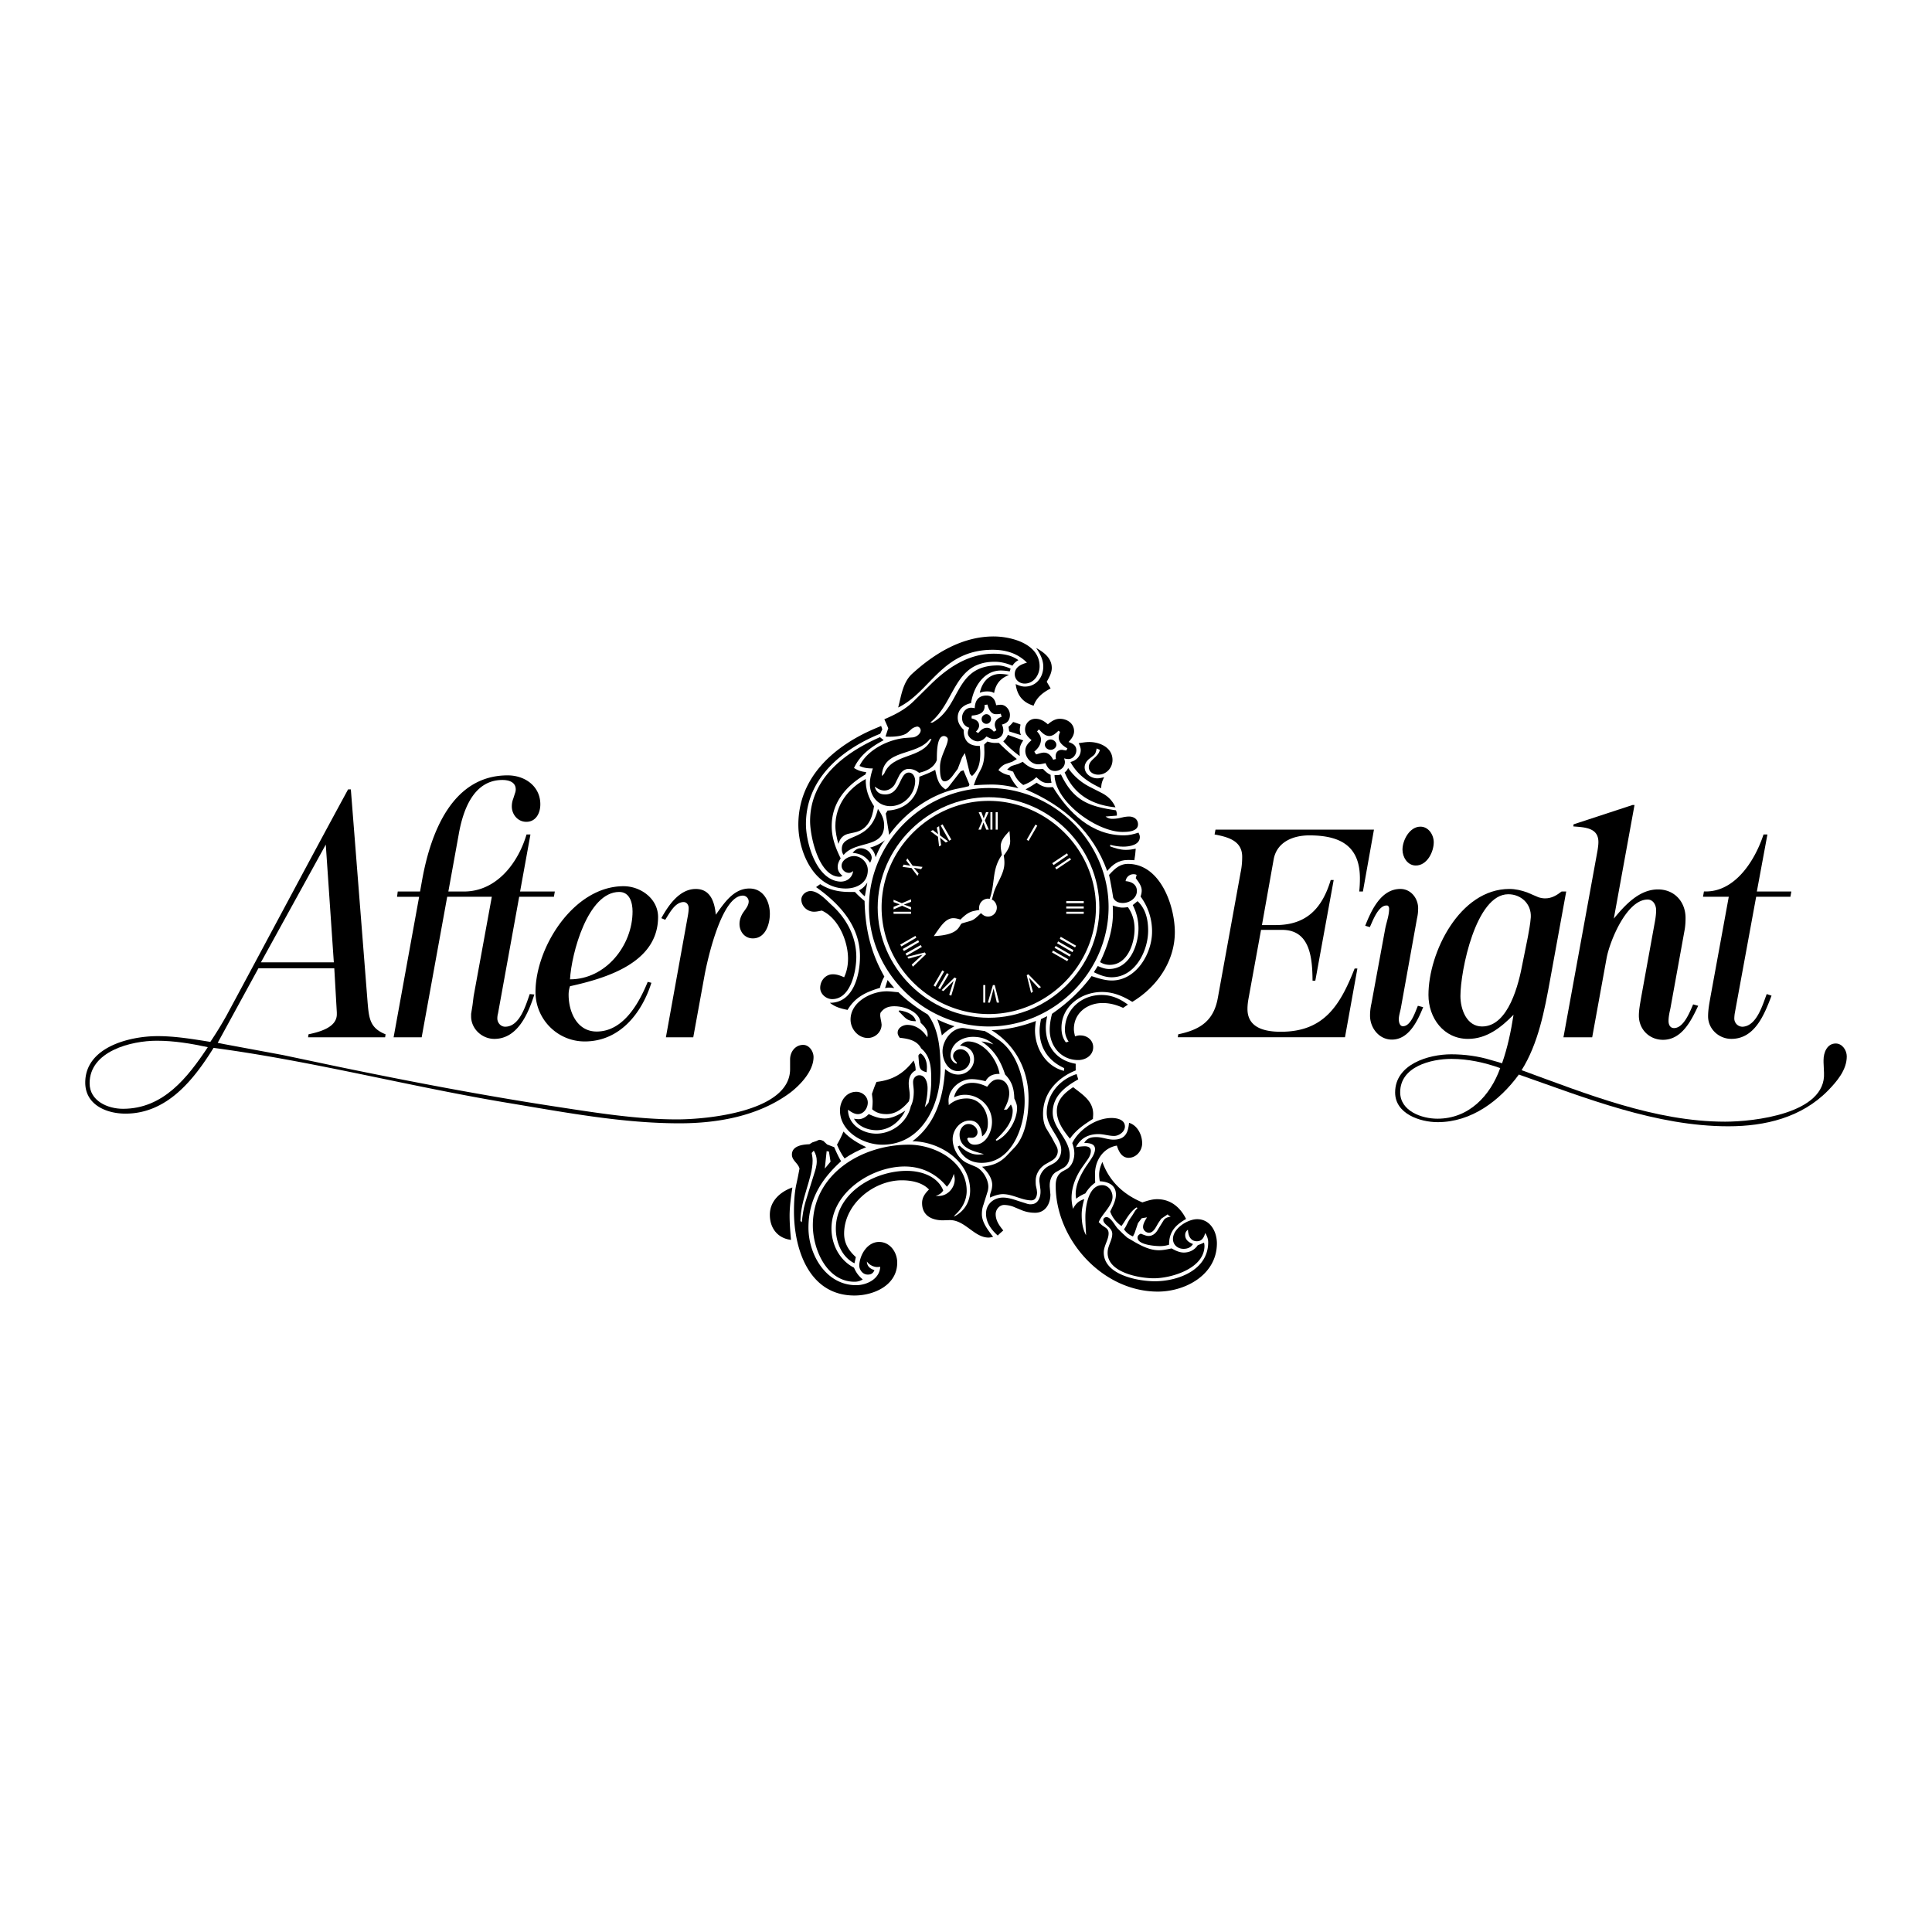 <svg xmlns="http://www.w3.org/2000/svg" width="2500" height="2500" viewBox="0 0 192.756 192.756"><g fill-rule="evenodd" clip-rule="evenodd"><path fill="#fff" d="M0 0h192.756v192.756H0V0z"/><path d="M100.096 122.764c-.184.16-.367.32-.551.504-.643-.572-1.17-1.285-1.17-2.18 0-.963.779-1.605 1.697-1.605.482 0 1.01.16 1.469.32l.803.254c.184.068.367.113.551.092.664-.023.918-.666.918-1.24 0-.113 0-.229-.023-.344l-.092-.711v-.115c0-.574.436-1.146.918-1.398l.436-.23c.527-.275.826-.779.826-1.377 0-1.238-1.445-2.225-1.445-3.717 0-1.812 1.285-3.326 2.982-3.854l.16.527c-1.307.734-2.547 1.674-2.547 3.303 0 1.607 1.699 2.639 1.699 4.268 0 .506-.184 1.01-.643 1.264l-.689.389c-.459.252-.664.826-.664 1.332v.137l.045.551c0 .092.023.16.023.252 0 .918-.506 1.812-1.516 1.812a3.51 3.51 0 0 1-1.283-.229l-.941-.391a2.785 2.785 0 0 0-.871-.16c-.482 0-.85.459-.85.918 0 .641.367 1.145.758 1.628zM78.918 123.703c-1.331-.16-2.111-1.17-2.111-2.5 0-1.377 1.033-2.295 2.248-2.73-.137.941-.275 1.881-.275 2.822 0 .803.069 1.605.138 2.408zM79.767 116.592c-.138-.551-.758-.803-.758-1.4 0-.895 1.125-1.01 1.744-1.031l.298-.184.413-.139c.092-.045.207-.115.321-.115.092 0 .161.023.253.07l.091.021.39.367.711.275c.207.482.413.941.688 1.4-1.973 1.789-3.258 3.832-3.258 6.631 0 2.707 1.767 5.736 4.75 5.736 1.101 0 2.363-.643 2.409-1.836-.115.023-.23.023-.368.023a1.35 1.35 0 0 1-.963-.551c.023.504.321.711.757.871-.138.299-.321.436-.666.436-.505 0-.872-.482-.849-.963.069-1.057.826-2.295 1.974-2.295 1.101 0 1.812 1.033 1.812 2.064 0 2.25-2.317 3.281-4.268 3.281-4.566 0-6.034-4.68-6.034-8.396 0-.85.046-1.721.207-2.57l.183-.85.163-.845zM85.113 86.902c-.138.115-.252.184-.413.184-.39 0-.734-.321-.734-.711 0-.574.711-.964 1.239-.964.734 0 1.376.666 1.376 1.399 0 1.285-1.101 1.836-2.203 1.836-3.143 0-4.727-3.625-4.727-6.355 0-4.772 3.58-7.87 7.618-9.591l.642-.275.115.344-.207.436c-3.855 1.561-7.411 4.498-7.411 9.017 0 1.859 1.033 5.598 3.418 5.736.667.022 1.218-.39 1.287-1.056zM84.218 97.502c.275-.596.39-1.193.39-1.858 0-1.721-.94-4.038-2.615-4.795-.252.046-.505.114-.78.114-.643 0-1.262-.527-1.262-1.215 0-.459.458-.849.917-.849.78 0 1.606.941 2.134 1.422 1.468 1.331 2.432 3.144 2.432 5.162 0 1.332-.527 4.199-2.409 4.199-.597 0-1.193-.504-1.193-1.123 0-.713.528-1.355 1.262-1.355.413-.001.757.138 1.124.298z"/><path d="M84.057 87.384c-.092.046-.184.092-.275.092-2.088 0-2.959-4.016-2.959-5.553 0-4.221 3.442-6.837 6.975-8.375l.367.298c-1.239.666-2.363 1.469-2.96 2.776.39.252.757.367 1.216.413l-.069.229c-1.927 1.124-3.373 2.799-3.373 5.162 0 1.17.39 2.18.895 3.212-.16.252-.298.528-.298.849 0 .392.183.645.481.897zM86.076 127.65a1.5 1.5 0 0 1-.826.229c-2.776 0-4.153-3.258-4.153-5.621 0-5.139 4.887-8.053 9.567-8.053 2.593 0 5.782 1.652 5.782 4.611 0 .941-.459 1.768-1.147 2.387l-.138.184c1.033-.506 1.629-1.469 1.629-2.615 0-2.961-3.075-4.887-5.759-4.91 2.34-1.744 3.097-4.428 3.258-7.205.39.322.78.551 1.331.551.826 0 1.561-.688 1.561-1.514 0-.873-.597-1.309-1.4-1.377.23-.229.482-.412.803-.412 1.583 0 2.914 1.812 3.144 3.234-.643 0-1.102.184-1.4.734-.459-.115-.918-.207-1.4-.207-1.147 0-2.294.963-2.294 2.156 0 .139.023.275.023.438.505-.459 1.101-.666 1.79-.666 1.331 0 2.112 1.215 2.112 2.455 0 .551-.115.986-.574 1.33-.047-.756-.344-1.582-1.239-1.582-.964 0-1.698.939-1.698 1.857 0 .941.597 2.02 1.491 2.41l.803.344c.688.297 1.262 1.238 1.262 1.996 0 .137-.023.275-.045.391l-.438 1.398c-.113.299-.16.619-.16.941 0 .848.643 1.629 1.125 2.271-.162.021-.299.068-.459.068-1.424 0-2.341-1.744-3.855-1.744l-.688.023c-1.101 0-2.088-.459-2.088-1.721 0-.574.299-.965.688-1.354-.666-.711-1.767-.918-2.707-.918-2.799 0-5.759 2.363-5.759 5.322 0 .965.458 1.697 1.17 2.34l-.138.619c-1.262-.619-1.858-2.109-1.858-3.463 0-3.58 3.877-5.76 7.066-5.76 1.445 0 3.075.527 3.648 1.951-.161.297-.436.436-.757.551h.321c.872 0 1.583-.805 1.583-1.652 0-.184-.046-.367-.092-.551-.161.482-.344.895-.688 1.285-1.055-1.309-2.523-2.02-4.222-2.02-3.304 0-7.296 2.592-7.296 6.195 0 1.582.803 3.166 2.249 3.9.207.485.46.831.872 1.174zM81.418 88.508l.413-.298c.895.574 1.858.78 2.914.78h.551c.298.321.619.619.963.895.069 2.799.597 5.116 1.973 7.548a3.711 3.711 0 0 0-.436 1.125c-1.377.412-2.478.916-3.235 2.201-.665-.137-1.216-.275-1.767-.711 2.34.023 3.006-2.754 3.006-4.634.001-3.028-2.041-5.254-4.382-6.906z"/><path d="M83.644 84.195c-.16-.597-.298-1.193-.298-1.79 0-2.065 1.262-3.74 3.028-4.68-.023 1.032.275 1.858.826 2.707-.161 1.216-.62 2.34-1.927 2.615l-.528.115c-.596.115-.917.436-1.101 1.033zM84.264 115.582c-.322-.436-.551-.895-.757-1.377.252-.436.458-.85.642-1.309.643.689 1.423 1.148 2.271 1.561-.78.299-1.491.666-2.156 1.125z"/><path d="M87.843 101.059c-.022.092-.022.207-.022.299 0 .068.022.113.022.184l.092.48c0 .07.022.139.022.207 0 .734-.642 1.33-1.376 1.33-.963 0-1.721-.895-1.721-1.834 0-1.768 2.065-2.822 3.602-2.822.39 0 .78.068 1.17.092.895.871 1.858 1.582 2.937 2.225 1.147 1.537 1.262 3.672 1.262 5.508 0 3.463-1.813 7.479-5.805 7.479-1.904 0-4.222-1.309-4.222-3.418 0-.941.619-1.859 1.628-1.859.597 0 1.147.459 1.147 1.078 0 .527-.39 1.148-.987 1.148-.367 0-.688-.23-.986-.436 0 1.445 1.422 2.385 2.822 2.385 1.606 0 3.097-1.17 3.441-2.73.229-.459.298-.963.298-1.49 0-.322-.069-.619-.069-.941 0-.344.252-.666.619-.666.643 0 .826.781.826 1.285 0 .643-.115 1.285-.275 1.904l.367-.436a8.889 8.889 0 0 0 .275-2.203c0-1.215-.023-2.408-1.01-3.234-.413-.803-1.285-.963-2.133-1.055-.092-.139-.207-.299-.207-.482-.023-.506.527-.803.963-.803.872 0 1.56.551 1.996 1.238.023-.115.046-.252.023-.367-.023-.436-.39-.803-.688-1.078-.138-1.125-1.606-1.652-2.615-1.652-.593-.002-1.052.16-1.396.664zM84.172 85.296c-.138-.161-.184-.39-.184-.597 0-1.629 2.822-.619 3.602-3.992.345.481.62.986.62 1.629 0 2.341-2.845 1.492-4.038 2.96z"/><path d="M85.067 85.09c.207-.252.459-.459.803-.459.504 0 1.055.367 1.101.917 0 .184-.069.344-.161.528-.435-.642-.986-.917-1.743-.986zM90.321 110.809c-.55 1.102-1.56 1.951-2.868 1.951-.849 0-1.835-.367-2.248-1.146.161.021.298.045.459.045.413 0 .734-.229 1.01-.504.504.229 1.032.436 1.583.436.779-.001 1.444-.392 2.064-.782zM86.283 89.426a2.81 2.81 0 0 1-.573-.597c.367-.184.596-.436.826-.78-.093.459-.161.918-.253 1.377zM85.755 76.417c.78-1.629 2.937-2.684 4.681-2.799l.619-.046c.344-.023.803-.344.803-.711 0-.184-.184-.39-.367-.367-.161.023-.39.115-.528.229l-.413.367c-.39.344-1.239.413-1.744.413-.161 0-.298 0-.459-.022l.276-.826-.391-.895c1.079-.459 2.111-.986 2.96-1.835l1.537-1.515c1.744-1.744 3.832-3.189 6.401-3.189.895 0 1.744.115 2.479.643a1.52 1.52 0 0 0-.596.55c-.574-.229-1.125-.39-1.768-.39-4.084 0-3.923 4.038-6.424 6.057l.184.023c2.891-1.537 2.18-5.713 6.54-5.713.436 0 .871.138 1.283.321l-.09.275a5.33 5.33 0 0 0-.873-.092c-1.744 0-2.754 1.698-2.983 3.258-.757.161-1.33.643-1.33 1.445 0 .505.252.872.597 1.216-.023 1.078.504 1.629 1.605 1.606.023.229.047.482.047.711 0 .895-.139 1.698-.826 2.294l-.207-.229-.505-2.065-.275.436-.436 1.147-.344.459c-.207.298-.551.78-.963.78-.505 0-.459-1.147-.459-1.469 0-1.01.78-2.111.78-2.73 0-.184-.229-.321-.39-.321-.78 0-.688 1.95-.711 2.409-.299.757-1.01 1.079-1.767 1.262-.321-.252-.643-.39-1.056-.39-.436 0-.78.344-.964.734l-.344.688c-.184.413-.643.734-1.102.734-.367 0-.665-.184-.963-.39.161.551.481.78 1.055.78 1.537 0 1.4-2.134 2.317-2.18.459-.023.665.459.665.826 0 1.33-1.124 2.523-2.478 2.523-1.239 0-2.042-1.032-2.042-2.226 0-.527.138-1.032.298-1.537-.48.003-.893-.042-1.329-.249z"/><path d="M87.017 110.672c.022-.252.046-.527.046-.779 0-.254-.046-.506-.069-.758.138-.391.275-.803.458-1.193 1.606-.184 2.708-.826 3.694-2.133.138.32.206.619.206.986-.504.252-.688.756-.688 1.307 0 .459.138.918.092 1.377 0 .115-.046.252-.069.391-.574.688-1.285 1.285-2.226 1.285-.549-.001-1.031-.116-1.444-.483zM87.361 85.526c-.092-.413-.229-.688-.551-.964.551-.138 1.01-.39 1.491-.734-.435.505-.687 1.078-.94 1.698zM88.302 98.58c.092-.275.161-.527.252-.803l.666.803c-.161-.021-.344-.045-.505-.045-.137 0-.276.024-.413.045zM88.371 81.167l.184-.298c1.927-.092 3.189-1.468 3.166-3.373.551-.207 1.079-.413 1.583-.688.184.803.298 1.491 1.032 1.95l.229-.161 1.285-1.652.275-.092.597 1.422-.069.161-.458.115-.688.138c-2.662.55-5.231 2.409-6.792 4.612l-.344-2.134zM89.656 100.898l.069-.092c.642.092 1.491.367 1.652 1.078-.941.001-1.033-.343-1.721-.986zM89.61 70.589c.298-1.124.458-2.478 1.354-3.327 2.248-2.065 5.024-3.763 8.167-3.763 1.768 0 4.59.734 4.59 2.982 0 .849-.574 1.721-1.492 1.721-.527 0-.986-.391-.986-.941 0-.711.643-.987 1.217-1.147-.941-.941-2.111-1.285-3.42-1.285-5.071.002-6.195 4.2-9.43 5.76zM92.455 106.979c-.665-.162-.734-.414-.78-1.078l-.046-.551c0-.115.115-.207.229-.252.459.32.62.848.62 1.398 0 .16-.023.32-.023.483zM93.969 103.307a9.787 9.787 0 0 0-.458-1.605c.55.275 1.124.504 1.721.688a4.867 4.867 0 0 0-1.263.917zM95.46 106.014c-.184-.184-.367-.389-.367-.664 0-.391.367-.666.734-.666.55 0 .963.527.963 1.033 0 .664-.596 1.146-1.216 1.146-1.009 0-1.537-1.078-1.537-1.973 0-.986.803-2.203 1.881-2.318.23-.023.482.047.711.068l1.629.23.436.252.895.598c1.904 1.262 2.639 4.037 2.639 6.172 0 2.523-1.262 6.125-4.291 6.125-1.146 0-1.972-.596-2.385-1.629l.184-.092c.504.482 1.102.895 1.858.895.184 0 .391-.023.574-.045-1.057-.299-2.432-.574-2.432-1.951 0-.504.344-1.055.895-1.055.436 0 .895.367.895.826a.544.544 0 0 1-.55.551c-.115 0-.23 0-.345-.023l-.138.115c.138.389.345.596.757.596 1.146 0 1.721-1.309 1.721-2.271a2.698 2.698 0 0 0-2.708-2.707c-.39 0-.734.092-1.078.252.184-.871.895-1.445 1.812-1.445.528 0 1.01.16 1.491.391.275-.367.574-.734 1.078-.734.781 0 1.125.711 1.125 1.377 0 .596-.252 1.123-.527 1.652l.299-.023c.137-.162.275-.322.389-.506.115.207.184.391.184.619 0 1.217-.895 2.135-1.697 2.914l.092.092c1.125-.527 2.043-2.041 2.043-3.281 0-.344-.139-.641-.277-.939-.021-.965-.229-1.697-.916-2.387-.459-1.398-1.102-2.479-2.363-3.303.412.045.803.137 1.193.297-.574-.551-1.264-.756-2.043-.756-1.079 0-2.157.643-2.226 1.789a.87.87 0 0 0 .596.895l.022-.117zM96.699 72.608c-.436-.138-.688-.459-.711-.917-.046-.505.321-1.079.895-1.079.115 0 .252.023.368.046.023-.734.344-1.262 1.17-1.262.596 0 .873.413.963.964.162-.023.322-.046.459-.046.529 0 .918.528.918 1.01 0 .551-.297.849-.803.964.344.688.068 1.445-.803 1.445-.252 0-.504-.138-.734-.252-.252.275-.504.481-.895.481s-.964-.39-.964-.826c0-.183.068-.367.137-.528zM97.158 78.344c.115-.344.229-.665.391-.986l.32-.62c.275-.528.344-1.125.344-1.698l-.021-.757.32-.299c.23.069.482.138.734.138h.412c.574.574 1.17 1.102 1.791 1.606l-.459.275-.619.207c-.322.115-.551.344-.758.62.344.298.688.436 1.125.528.229.481.504.895.871 1.285-.871-.207-1.721-.367-2.639-.367-.574 0-1.146.023-1.721.069h-.091v-.001z"/><path d="M97.754 69.121c.207-1.01.896-1.881 2.02-1.881.299 0 .598.046.895.092-.871.367-1.307.872-1.49 1.812-.23-.138-.436-.161-.711-.161-.255 0-.484.046-.714.138zM98.764 119.482l.023-.322.137-.436c.047-.184.07-.367.07-.574-.047-.688-.506-1.283-1.01-1.742 1.031-.115 1.766-.367 2.5-1.148l.781-.824c1.102-1.217 1.354-3.26 1.354-4.842 0-2.822-1.285-5.322-3.695-6.814 1.561-.045 2.984-.367 4.43-.918a6.076 6.076 0 0 0-.092.918c0 1.812 1.102 3.625 2.891 4.061l.023-.275c-1.561-.711-2.455-1.996-2.455-3.738 0-.391.068-.758.137-1.148l.619-.299c-.068.367-.137.734-.137 1.125 0 1.904 1.078 3.305 2.982 3.625v.666c-1.836.734-3.258 2.248-3.258 4.336 0 .551.092 1.102.391 1.561l.459.756.367.689c.137.229.252.436.252.711 0 .391-.23.711-.551.918l-.643.367c-.598.344-1.01.986-1.01 1.674 0 .162 0 .322.023.482l.092.436c0 .092.021.162.021.252 0 .346-.137.781-.572.781-.895 0-1.789-.574-2.73-.619-.481-.026-.964.158-1.399.341zM100.096 73.962c.205-.183.344-.39.459-.642l1.537.55c-.207.298-.367.62-.367.987 0 .184 0 .367.021.574a10.05 10.05 0 0 1-1.65-1.469zM101.861 73.343l-1.17-.367-.068-.459c.16-.138.32-.298.459-.482.252.069.504.161.734.253-.023.183-.07.344-.07.527s.047.367.115.528zM100.484 76.784c.162-.161.322-.321.529-.39l.596-.184.436-.207c.436.436.963.734 1.605.734.139 0 .275-.023.414-.023.229.252.459.459.758.596 0 .276.021.505.092.78-.162.023-.322.046-.506.023-.412-.023-.734-.321-1.01-.573-.391.367-.803.596-1.307.78-.506-.367-.781-.757-1.01-1.331l-.597-.205zM103.123 70.406c-1.078-.321-1.65-1.032-1.789-2.157.299.138.596.252.918.252 1.125 0 1.836-.918 1.836-1.996 0-.688-.322-1.285-.711-1.858.779.436 1.559 1.01 1.559 1.996 0 .505-.275.964-.504 1.377l.391.665c-.782.413-1.401.895-1.7 1.721zM104.316 76.142c-.252.046-.482.115-.734.115-.688 0-1.285-.665-1.285-1.331 0-.482.275-.78.621-1.079-.299-.275-.621-.55-.643-.986-.047-.619.412-1.147 1.031-1.147.506 0 .873.229 1.24.551.344-.298.734-.551 1.191-.551.734 0 1.424.459 1.424 1.239 0 .436-.275.78-.551 1.078.412.138.779.344.779.826 0 .436-.344.872-.779.872-.16 0-.299-.023-.436-.069.021.092.045.184.068.298.045.574-.459.964-.986.964s-.756-.344-.94-.78z"/><path d="M102.32 78.757c.391-.207.758-.436 1.102-.666.367.252.734.459 1.217.459.137 0 .275-.023.412-.023 1.584 2.569 3.854 4.818 7.09 4.818.504 0 .963-.115 1.445-.275.068.138.137.275.137.436 0 .803-1.031.964-1.65.964-.438 0-.873-.069-1.309-.184v.161c.504.184 1.01.344 1.561.344.344 0 .664-.046.986-.115-.023.39-.068.757-.139 1.147-.229-.023-.436-.023-.664-.023-.895 0-1.514.459-2.043 1.102-1.422-3.946-4.313-6.516-8.145-8.145z"/><path d="M107.254 103.398c.205-.068.389-.115.596-.092.666.023 1.217.506 1.217 1.17 0 .826-.758 1.285-1.492 1.285-1.697 0-2.844-1.377-2.844-3.006 0-.551.092-1.078.229-1.605 1.537-1.078 2.822-2.248 3.945-3.764.643.207 1.332.438 2.02.438 2.434 0 4.016-2.685 4.016-4.865a5.807 5.807 0 0 0-1.146-3.51c.068-.207.113-.39.113-.597 0-.482-.344-.895-.596-1.239l.092-.321a.52.52 0 0 0-.252-.069.79.79 0 0 0-.85.688c.574.046 1.125.321 1.125.987 0 .711-.734 1.193-1.4 1.193-.412 0-.779-.138-.963-.528a40.131 40.131 0 0 0-.414-2.271c.506-.551 1.033-1.102 1.883-1.102 3.234 0 4.68 4.176 4.68 6.814 0 2.914-1.789 5.483-4.244 6.952-.941-.574-1.881-.986-3.029-.986-2.041 0-4.037 1.4-4.037 3.578 0 .529.113 1.01.436 1.447l.275-.07c-.23-.367-.367-.734-.367-1.191 0-2.02 1.652-3.465 3.648-3.465 1.01 0 1.834.367 2.639.963l-.482.322c-.666-.299-1.309-.482-2.043-.482-1.514 0-2.867.986-2.867 2.592-.003.252.065.506.112.734zM110.305 81.465c.207.161.412.229.666.229.229 0 .459-.022.688-.068l.504-.115c.162-.023.322-.046.482-.046.482 0 .895.275.895.78 0 .734-1.055.757-1.559.757-2.502 0-6.699-2.96-6.77-5.667h.23c.137 0 .275-.023.412-.068 1.285 2.684 2.846 3.189 5.484 3.579.045.092.068.207.092.298v.23l-1.124.091zM119.023 124.117c-.207.344-.551.48-.941.48-.572 0-1.055-.389-1.055-.986 0-1.055 1.469-1.973 2.41-1.973 1.307 0 1.973 1.238 1.973 2.41 0 3.119-3.121 4.816-5.896 4.816-5.508 0-10.188-5.184-10.188-10.576 0-.596.16-1.102.688-1.422l.459-.252c.506-.322.713-.988.713-1.539 0-.367-.092-.711-.207-1.031.688-1.377 2.385-2.502 3.924-2.502.551 0 1.33.162 1.33.85 0 .527-.598.941-1.078.941-.527 0-1.033-.184-1.561-.184-1.01 0-1.789.412-2.248 1.307.297-.045.596-.092.895-.092s.596.115.596.459c0 .299-.137.598-.297.826l-.551.781c-.643.916-1.08 1.973-1.08 3.096 0 .367.07.734.139 1.078.275-.504.574-.803 1.125-.963-.139.506-.254 1.01-.254 1.537 0 .734.092 1.424.438 2.064-.023-.619-.07-1.215-.07-1.812 0-1.031.299-3.188 1.676-3.188.619 0 1.033.572 1.033 1.17 0 .895-1.057 1.697-1.377 2.523l.32.299.367.252c.207.137.299.32.299.572 0 .598-.436 1.17-.482 1.814-.092 2.316 3.418 2.959 5.094 2.959 2.316 0 5.322-1.125 5.322-3.877 0-.346-.113-.643-.297-.941-.115.436-.322.826-.826.826-.666 0-.873-.598-.895-1.146a.61.61 0 0 0-.275.527c-.002.483.365.737.777.897zM106.748 113.609c-.643-.803-1.307-1.699-1.307-2.754 0-1.125.756-1.812 1.629-2.387.918.734 1.996 1.354 1.996 2.686 0 .16-.023.32-.023.48-.871.552-1.697 1.102-2.295 1.975z"/><path d="M111.291 80.547c-2.316-.229-4.152-1.262-5.07-3.487a.922.922 0 0 0 .344-.436 5.894 5.894 0 0 0 2.25 1.927l1.078.551c.642.321 1.101.779 1.398 1.445zM109.869 78.643c-1.33-.62-2.363-1.331-3.074-2.616.572-.138 1.031-.573 1.031-1.193 0-.229-.113-.482-.205-.688.344-.046.688-.115 1.055-.115 1.055 0 2.318.551 2.318 1.79 0 .803-.621 1.468-1.424 1.468-.459 0-.939-.252-.939-.757 0-.757.963-.964 1.1-1.721l-.32-.138c-.047.252-.092.528-.32.711l-.414.321c-.229.184-.436.459-.459.78-.045.688.619 1.17 1.262 1.17.23 0 .459-.068.689-.114-.208.368-.3.688-.3 1.102zM107.367 119.598c-.021-.162-.045-.322-.045-.482 0-.941.504-1.928 1.01-2.707l.412-.598c.23-.344.506-.756.506-1.17 0-.572-.643-.596-1.078-.619.297-.482.688-.574 1.215-.574.574 0 1.125.254 1.699.254 1.146 0 1.467-.643 1.559-1.676.85.252 1.309 1.217 1.309 2.043 0 .732-.574 1.445-1.354 1.445-.689 0-.986-.643-1.17-1.217-1.354.23-2.18 1.469-2.18 2.822 0 .299 0 .574.021.871a3.725 3.725 0 0 0-.986 1.078 3.685 3.685 0 0 0-.918.53zM109.135 96.998l.391-.62c.367.161.734.298 1.123.298 2.043 0 2.938-2.363 2.938-4.083a5.07 5.07 0 0 0-.574-2.294l.482-.39c.803.757 1.055 1.812 1.055 2.937 0 2.042-1.307 4.657-3.646 4.657-.623-.001-1.195-.23-1.769-.505z"/><path d="M109.73 117.854a3.18 3.18 0 0 1-.068-.666c0-.459.139-.848.322-1.262.688 1.928 2.109 3.258 3.992 4.037.48-.16.963-.32 1.467-.32 1.377 0 2.318.826 2.893 1.973-1.08.621-1.699 1.285-1.699 2.57a2.899 2.899 0 0 1-.895.139c-.459 0-2.248-.115-2.248-.85 0-.207.16-.322.32-.391.254.092.529.23.781.23.367 0 .664-.23.848-.506l.666-1.078c.16-.229.414-.299.688-.344l-.229-.139-.068-.092-.643.438-.252.367c-.23.344-.482 1.031-.965 1.031-.297 0-.596-.252-.596-.574 0-.344.229-.688.391-.963l-.529.092-.367.482-.344 1.01-.16.32a1.932 1.932 0 0 1-.895-.711c.252-.322.367-.734.619-1.078l.207-.299.297-.482.23-.275-.115-.045c-.688.482-1.01 1.193-1.49 1.857-.529-.389-.895-.824-1.125-1.445.252-.527.574-1.1.574-1.697.001-.962-.78-1.285-1.607-1.329zM112.531 90.504c.457.643.664 1.376.664 2.18 0 1.445-.711 3.58-2.479 3.58-.344 0-.664-.092-.963-.276.711-1.491 1.285-3.189 1.285-4.864 0-.252 0-.504-.023-.779.322.091.643.206.986.206.185-.001.368-.024.53-.047z"/><path d="M120.125 123.979c.023.092.045.207.045.322 0 2.271-3.326 3.234-5.047 3.234-1.445 0-4.727-.574-4.611-2.639.023-.619.459-1.17.459-1.789 0-.689-.895-.895-.895-1.4 0-.16.16-.275.32-.275.436 0 .85.85 1.102 1.125l.482.482.48.436.781.459c.734.412 1.514.803 2.385.803.414 0 .85-.092 1.262-.184.367.207.781.414 1.217.414.574 0 1.078-.254 1.4-.736.206-.069.413-.161.62-.252zM98.672 78.62c6.494 0 11.932 5.392 11.932 11.885 0 6.494-5.461 11.908-11.953 11.908-6.494 0-11.955-5.393-11.955-11.908 0-6.517 5.483-11.885 11.976-11.885zM52.533 83.254h.39l-1.033 5.69h3.465l-.092.528h-3.464l-2.111 11.631a1.927 1.927 0 0 0-.069.506c0 .436.344.826.78.826 1.468 0 2.065-2.18 2.455-3.258l.458.045c-.596 1.859-1.652 4.428-3.992 4.428-1.239 0-2.317-1.01-2.317-2.248v-.252l.138-.85.114-.918 1.813-9.911h-4.451L42.07 103.49h-2.799l2.546-14.018h-2.202l.068-.528h2.226l.207-1.147c.826-4.589 2.937-10.439 8.535-10.439 1.744 0 3.258 1.101 3.258 2.891 0 .872-.437 1.744-1.4 1.744-.849 0-1.445-.734-1.445-1.537 0-.252.046-.528.138-.757l.184-.573c.046-.115.069-.252.069-.367 0-.734-.688-.941-1.331-.941-2.914 0-3.946 3.075-4.359 5.438l-1.032 5.69h1.56c3.234-.002 5.391-2.824 6.24-5.692z"/><path d="M34.729 78.757h.275l1.675 21.292c.138 1.561.229 2.523 1.79 3.143l-.046.299h-7.686l.046-.299c1.055-.229 2.822-.664 2.822-1.996v-.184l-.252-4.404h-7.571l-4.061 7.434.688.139 5.805 1.078 5.438 1.146c7.319 1.514 14.661 2.914 22.026 4.037 3.923.598 7.916 1.24 11.884 1.24 2.914 0 11.22-.758 11.266-4.979v-1.01c0-.734.505-1.445 1.308-1.445.596 0 1.032.643 1.032 1.215 0 1.4-1.331 2.801-2.363 3.58-3.144 2.316-7.204 3.029-11.013 3.029-5.622 0-11.243-1.057-16.749-1.975-9.935-1.629-19.755-4.221-29.735-5.551-1.996 3.211-4.657 6.561-8.787 6.561-1.927 0-4.015-.895-4.015-3.098 0-3.533 4.405-4.635 7.227-4.635 1.767 0 3.511.299 5.254.574a37.985 37.985 0 0 0 1.606-2.615c4.06-7.525 8.052-15.073 12.136-22.576z"/><path d="M56.869 98.396a2.629 2.629 0 0 0-.138.85c0 1.697.826 3.67 2.799 3.67 2.661 0 4.221-2.82 5.093-4.955l.367.092c-.963 3.051-3.167 5.852-6.654 5.852-2.707 0-4.91-2.203-4.91-4.934 0-4.451 3.809-10.554 8.788-10.554 1.698 0 3.442 1.239 3.442 3.074.001 4.566-5.162 6.103-8.787 6.905zM71.416 91.262c.826-1.147 1.767-2.616 3.35-2.616 1.399 0 2.042 1.285 2.042 2.523 0 1.033-.436 2.455-1.698 2.455-.803 0-1.33-.665-1.33-1.445 0-.39.138-.78.344-1.102l.275-.39c.161-.229.298-.481.298-.757a.591.591 0 0 0-.528-.573c-2.18-.115-3.625 6.584-3.877 7.961l-1.125 6.172h-2.73l2.111-11.678c.069-.391.161-.803.161-1.216 0-.298-.184-.597-.504-.597-.872 0-1.423 1.147-1.836 1.767l-.39-.16c.711-1.285 1.812-2.914 3.441-2.914 1.491 0 1.881 1.353 1.996 2.57zM117.51 103.49l.045-.299c2.18-.457 3.533-1.33 3.947-3.625l2.271-12.503c.113-.528.16-1.056.16-1.583 0-1.606-1.422-1.974-2.754-2.226l.092-.482h15.809l-1.102 6.172h-.367c.047-.436.068-.872.068-1.308 0-3.281-2.018-4.29-5.047-4.29-1.605 0-3.234.642-3.557 2.386l-1.17 6.562h1.377c3.074 0 4.635-1.675 5.484-4.497h.297l-1.834 10.048h-.275c-.023-2.202-.207-5.07-3.029-5.07h-2.111l-1.238 6.791c-.07.367-.115.734-.115 1.102 0 1.881 1.721 2.271 3.326 2.271 4.314 0 5.92-2.639 7.365-6.309h.275l-1.238 6.859H117.51v.001zM141.463 100.348l.527.137c-.551 1.354-1.424 3.236-3.121 3.236-1.285 0-2.18-1.172-2.18-2.387 0-.414.047-.803.139-1.217l.115-.619 1.238-6.722c.115-.688.412-1.399.412-2.111 0-.138-.068-.321-.205-.321-.873-.069-1.445 1.583-1.721 2.156l-.459-.138c.619-1.56 1.582-3.671 3.51-3.671 1.102 0 1.836 1.032 1.766 2.065 0 .298-.045.597-.113.895l-1.607 8.924c-.068.367-.205.758-.205 1.125 0 .275.092.688.412.688.802.001 1.238-1.468 1.492-2.04z"/><path d="M151.006 101.242c-1.26 1.285-2.684 2.408-4.541 2.408-2.434 0-3.947-2.088-3.947-4.381 0-4.245 3.121-10.578 8.076-10.578.596 0 1.193.138 1.768.344l1.123.482c.207.068.436.114.666.114.666 0 1.146-.298 1.652-.688h.459l-1.607 8.81c-.551 3.029-1.17 6.355-2.844 9.018 6.469 2.363 13.307 5.139 20.305 5.139 2.822 0 10.096-.779 9.865-4.887l-.045-1.031v-.23c0-.734.344-1.652 1.215-1.652.666 0 1.102.689 1.102 1.285 0 1.354-.986 2.502-1.881 3.42-2.639 2.684-6.264 3.555-9.936 3.555-7.203 0-14.225-2.822-20.9-5.162-1.904 2.615-4.727 4.75-8.1 4.75-1.744 0-4.244-.826-4.244-2.961 0-2.82 3.326-3.809 5.598-3.809 1.309 0 2.707.184 3.969.574l.734.207.367.115c.55-1.561.894-3.213 1.146-4.842zM139.926 84.769c0-.941.711-2.294 1.789-2.294.803 0 1.33.803 1.33 1.56 0 .963-.666 2.317-1.789 2.317-.826 0-1.33-.826-1.33-1.583z"/><path d="M156.973 82.451l.023-.207 5.873-1.927h.207l-2.066 11.334c1.102-1.331 2.523-2.914 4.406-2.914 1.65 0 2.752 1.239 2.752 2.845 0 .39-.021.803-.092 1.193l-1.422 7.847c-.092.412-.184.826-.184 1.238 0 .344.139.711.551.711.963 0 1.584-1.629 1.904-2.363l.504.139c-.688 1.469-1.629 3.395-3.51 3.395-1.377 0-2.408-1.055-2.408-2.408 0-.551.113-1.125.205-1.697l1.332-7.343c.092-.481.184-.986.184-1.491 0-.482-.275-1.055-.85-1.055-2.088 0-3.762 4.129-4.084 5.805l-1.445 7.938h-2.867l3.395-18.607c.047-.298.092-.597.092-.872 0-1.446-1.377-1.469-2.5-1.561zM175.947 83.254h.389l-1.055 5.69h3.441l-.092.528h-3.418l-2.135 11.631a3.788 3.788 0 0 0-.045.506.82.82 0 0 0 .871.826c1.377-.115 1.951-2.18 2.363-3.258l.482.16c-.711 1.857-1.652 4.312-4.016 4.312-1.238 0-2.316-.986-2.316-2.248 0-.688.137-1.354.252-2.02l1.812-9.911h-2.57l.092-.528h.184c3.007.002 4.957-3.21 5.761-5.688z"/><path d="M80.983 115.031c.046.252.092.504.092.758 0 1.766-1.193 3.809-1.216 6.033l.138.115c.068-.666.16-1.309.344-1.951l.505-1.65.367-1.172c.138-.436.275-.848.275-1.307 0-.414-.092-.711-.298-1.057l-.207.231zM82.474 114.848l-.183 1.744.573-.69-.16-1.009-.23-.045zM87.981 77.426l.229-.229c.849-2.111 3.809-1.422 4.727-3.464h-.161c-1.308 1.743-4.703.94-4.795 3.693zM96.952 71.393l-.023.275c.369.092.757.275.757.711 0 .252-.137.436-.32.62l.229.138c.23-.275.506-.528.873-.528.297 0 .504.184.688.39l.252-.138c-.068-.184-.16-.367-.16-.551 0-.436.32-.665.688-.803l-.092-.299c-.16.046-.32.046-.48.046-.527 0-.734-.527-.85-.963l-.299.046c.023.023.023.069.023.115-.002.734-.668.894-1.286.941zM103.191 74.995l.186.275c.229-.069.48-.161.732-.184.482-.023.781.321.965.711l.275-.068c-.023-.115-.023-.207-.023-.321 0-.367.275-.62.643-.597l.412.069.115-.207c-.412-.252-.871-.574-.871-1.102 0-.183.068-.39.137-.55l-.16-.115c-.252.252-.551.528-.918.528-.436 0-.779-.39-1.033-.666l-.184.207c.207.229.391.482.391.803-.001.528-.299.895-.667 1.217zM98.65 79.538c-5.989 0-11.083 5.001-11.083 11.013s5.07 10.991 11.083 10.991c5.988 0 11.035-4.979 11.035-10.991.001-6.035-5.046-11.013-11.035-11.013zM20.733 104.477c-1.698-.367-3.373-.643-5.094-.643-2.546 0-6.699 1.033-6.699 4.246 0 1.766 1.812 2.545 3.327 2.545 4.038 0 6.447-3.119 8.466-6.148zM32.503 84.264l-6.47 11.747h7.273l-.803-11.747zM56.869 97.709c3.579 0 6.241-3.396 6.241-6.769 0-.872-.275-1.95-1.331-1.95-3.143 0-4.772 6.172-4.91 8.719zM149.676 106.564c-1.537-.551-3.211-.918-4.863-.918-2.02 0-5.117.758-5.117 3.328 0 1.881 2.156 2.639 3.717 2.639 3.144 0 5.276-2.295 6.263-5.049zM151.902 96.125l.527-2.615c.115-.643.252-1.331.299-1.997.068-1.331-.965-2.294-2.25-2.294-3.234 0-4.771 7.64-4.771 10.164 0 1.309.619 3.029 2.156 3.029 2.662 0 3.672-4.312 4.039-6.287z" fill="#fff"/><path d="M98.65 79.905c5.781 0 10.691 4.818 10.691 10.623 0 5.828-4.887 10.646-10.691 10.646-5.806 0-10.693-4.818-10.693-10.646.001-5.805 4.888-10.623 10.693-10.623zM98.42 71.254c.252 0 .459.23.459.482s-.207.481-.459.481a.47.47 0 0 1-.482-.481c0-.252.23-.482.482-.482zM104.822 73.779c.273 0 .572.229.572.527s-.299.505-.572.505c-.275 0-.574-.207-.574-.505s.299-.527.574-.527z"/><path d="M97.709 90.78l-.252.046-.322.069c-.527.115-.917.459-1.307.849-.229-.069-.482-.138-.712-.138-.757 0-1.261.826-1.651 1.354l-.299.436c2.753-.114 2.455-1.17 2.846-1.284l.803-.23c.389-.115.665-.413.94-.666l.115-.114c.207.207.414.344.711.344.482 0 .873-.39.873-.895 0-.321-.207-.688-.506-.803l.047-.115.115-.436c.273-1.056 1.1-1.974 1.1-3.098a3.71 3.71 0 0 0-.068-.734c.344-.458.666-.917.643-1.514-.023-.321-.045-.642-.068-.94-.391.413-.873.895-.873 1.514 0 .298.07.573.115.872-1.033 1.468-.643 2.799-1.215 4.382-.07 0-.115-.022-.162-.022a.913.913 0 0 0-.895.895.812.812 0 0 0 .022.228zM98.375 81.029l-.23.619-.229-.619h-.275l.367.848-.391.895h.252l.252-.711.275.711h.254l-.39-.917.367-.826h-.252zM99.016 81.029h-.205v1.743h.205v-1.743zM99.545 81.029h-.207v1.743h.207v-1.743zM106.564 85.319l-.113-.183-1.469.986.137.184 1.445-.987zM106.863 85.755l-.136-.161-1.446.964.114.184 1.468-.987zM106.381 90.963v.206h1.744v-.206h-1.744zM106.381 90.436v.206h1.744v-.206h-1.744zM106.381 89.908v.206h1.744v-.206h-1.744zM105.326 94.382l-.115.183 1.516.872.113-.183-1.514-.872zM105.578 93.923l-.115.184 1.537.894.094-.206-1.516-.872zM105.83 93.464l-.092.206 1.516.85.113-.161-1.537-.895zM105.051 94.84l-.092.184 1.514.872.115-.184-1.537-.872zM103.65 98.604l.207-.116-1.261-1.285-.16.092.435 1.767.184-.115-.391-1.398.986 1.055zM99.453 100.025h.229l-.436-1.744h-.184l-.503 1.744h.205l.367-1.398.322 1.398zM98.1 100.025h.205v-1.744H98.1v1.744zM93.602 98.58l.184.115.871-1.492-.183-.113-.872 1.49zM94.704 99.246l.206.092.505-1.721-.184-.092-1.285 1.262.183.092 1.01-1.01-.435 1.377zM93.143 98.328l.184.115.872-1.515-.184-.114-.872 1.514zM90.344 95.139l.114.206 1.515-.871-.115-.184-1.514.849zM90.068 94.68l.115.206 1.515-.894-.092-.184-1.538.872zM90.963 96.24l.115.207 1.308-1.239-.115-.184-1.744.436.115.184 1.4-.39-1.079.986zM89.816 94.244l.115.184 1.491-.872-.091-.184-1.515.872zM93.464 82.566l.138.665-.528-.413-.229.115.734.551.115.963.206-.114-.114-.757.573.481.229-.115-.802-.596-.092-.918-.23.138zM94.038 82.245l-.184.114.85 1.515.206-.115-.872-1.514zM89.151 90l.62.229-.62.252v.253l.849-.367.895.39v-.253l-.712-.252.712-.275v-.253l-.918.39-.826-.344V90zM89.151 90.963v.206h1.744v-.206h-1.744zM90.413 85.847l.413.528-.666-.115-.115.229.895.115.597.78.114-.229-.481-.574.734.138.138-.23-.987-.114-.528-.735-.114.207zM103.49 82.382l-.183-.114-.871 1.514.183.114.871-1.514z" fill="#fff"/></g></svg>